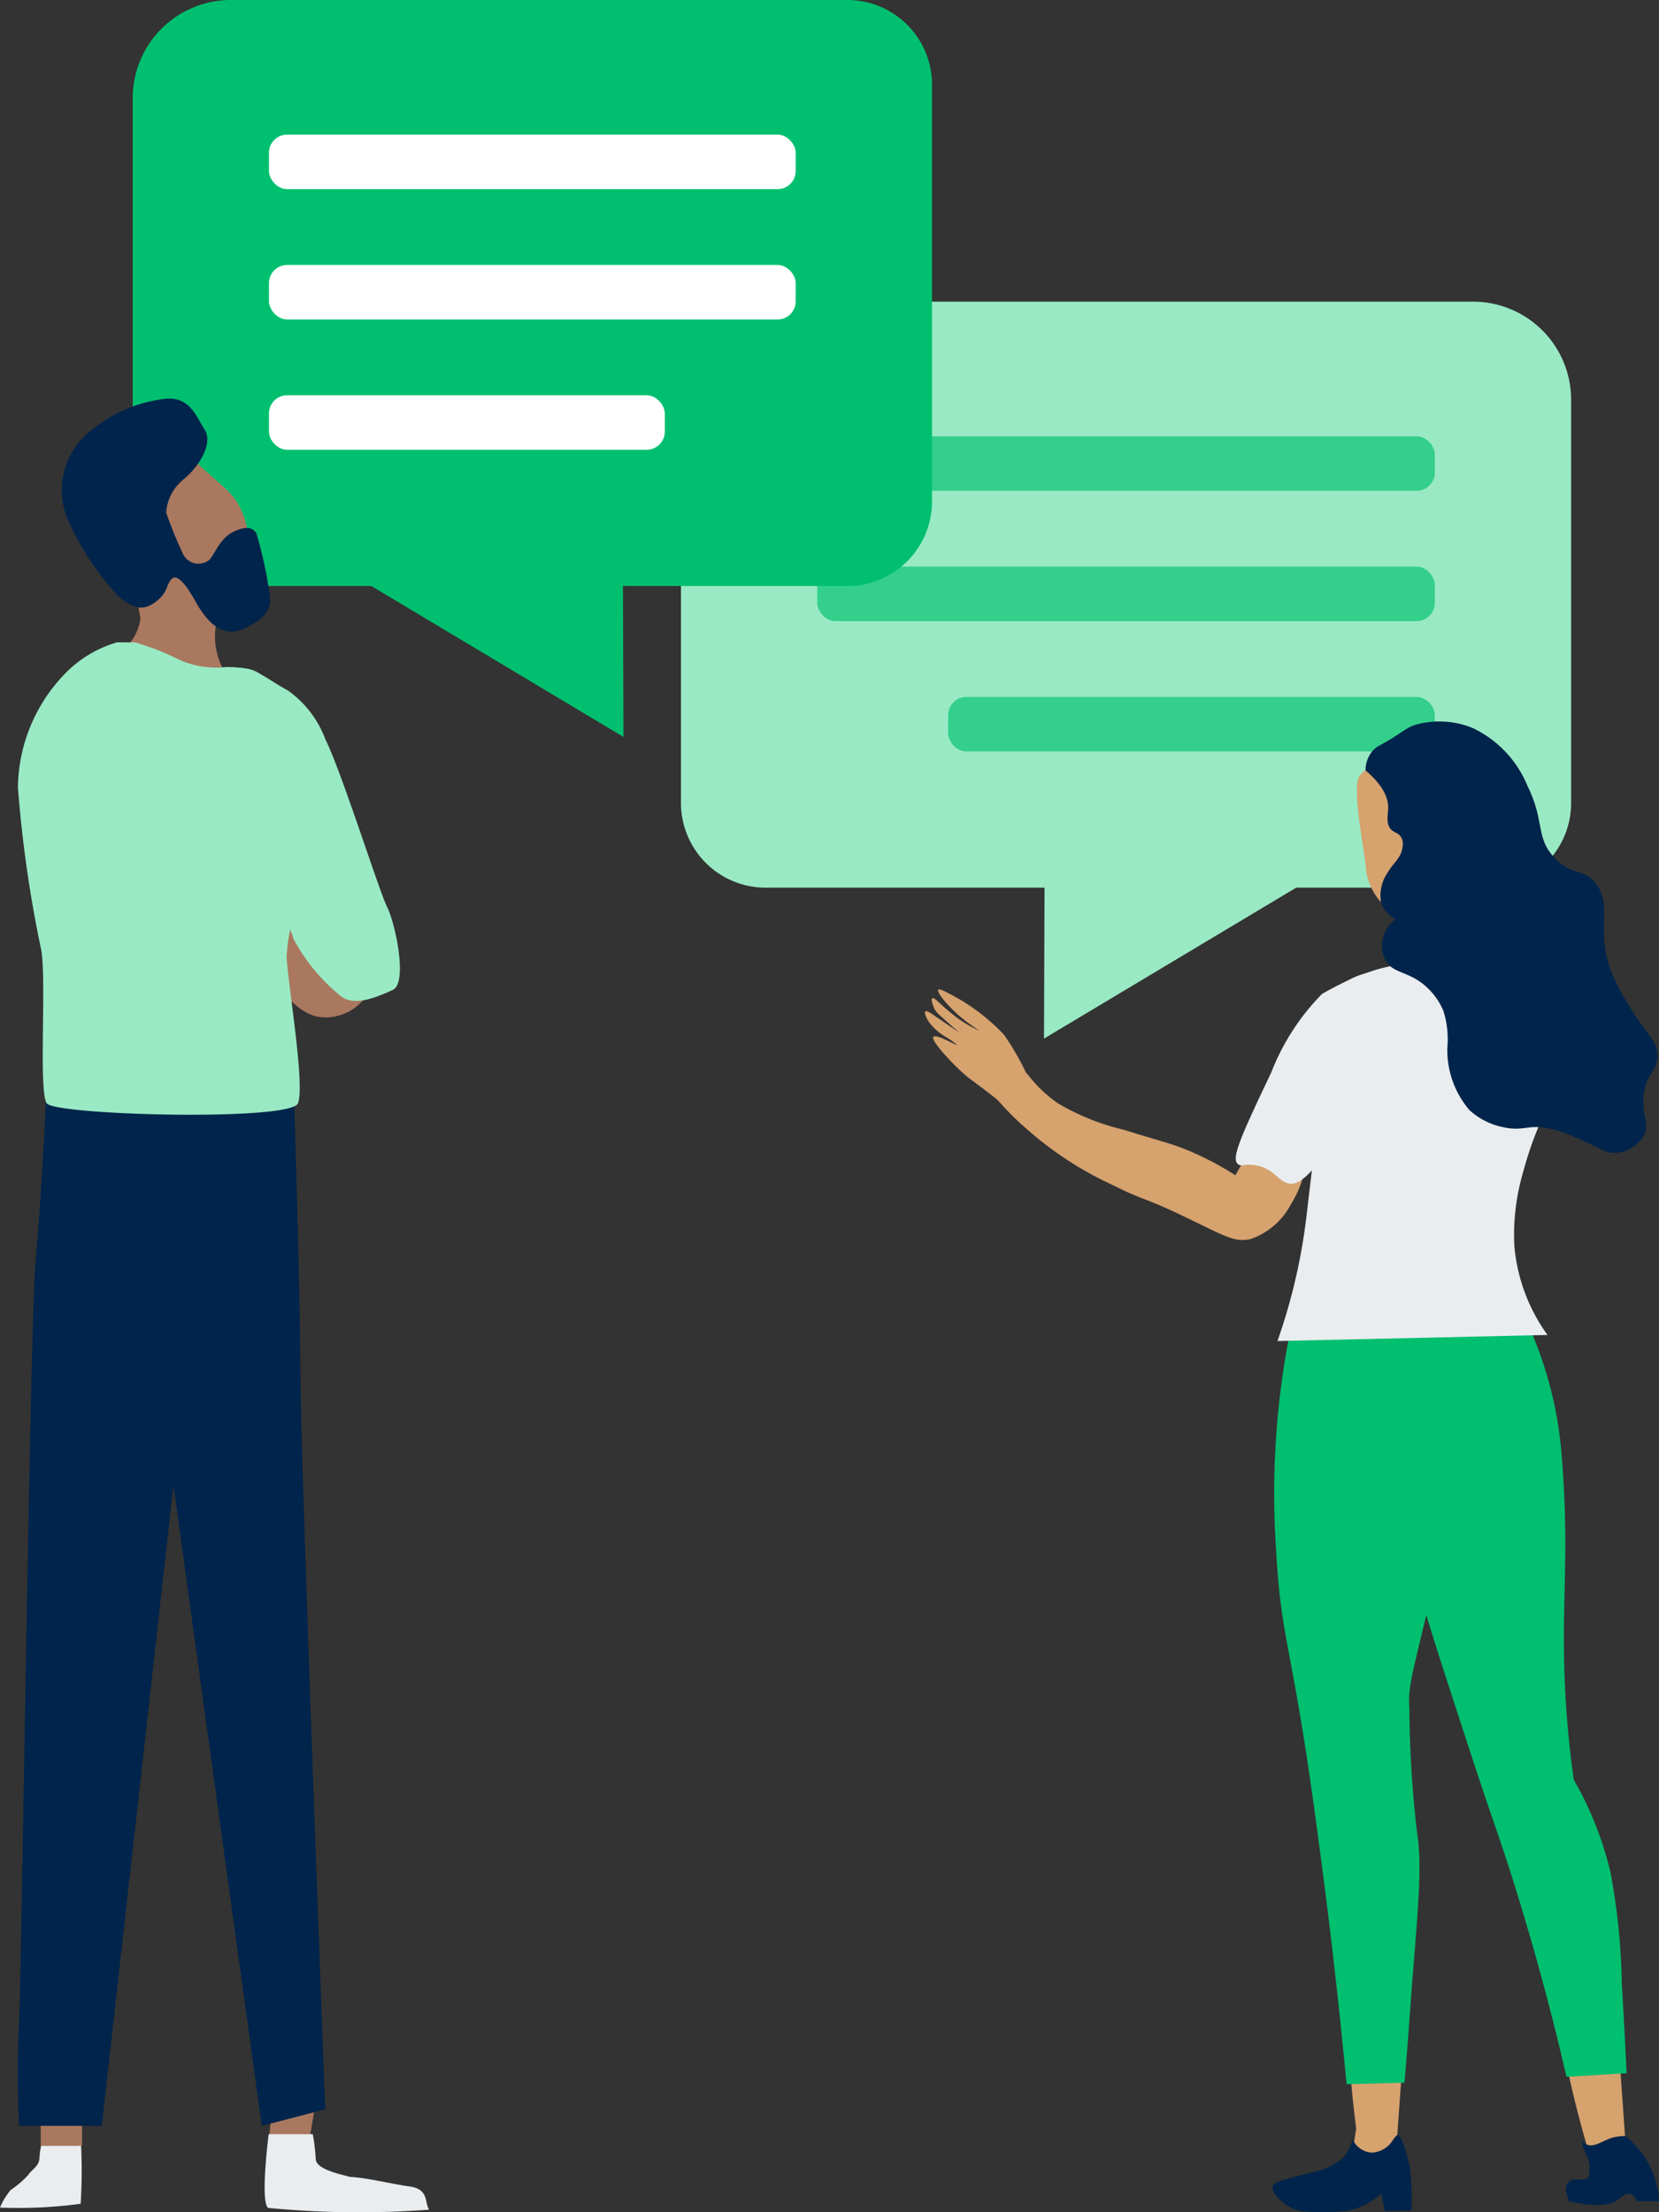 <svg xmlns="http://www.w3.org/2000/svg" width="75" height="100" viewBox="0 0 75 100"><rect x="0" y="0" width="75" height="100" fill="#333333" stroke="none"/><defs><style>.a{fill:#99eac4;}.b{fill:#33cf8b;}.c{fill:#00bf6f;}.d{fill:#fff;}.e{fill:#d6a26e;}.f{fill:#00244b;}.g{fill:#eaedf0;}.h{fill:#aa785f;}</style></defs><g transform="translate(-2876 -446.156)"><path class="a" d="M2942.579,459.792h-31.958a3.827,3.827,0,0,0-3.835,3.819v18.852a3.827,3.827,0,0,0,3.835,3.819h12.6l-.024,6.822,11.4-6.822h8.595a3.827,3.827,0,0,0,3.835-3.819V464.218A4.435,4.435,0,0,0,2942.579,459.792Z"/><rect class="b" width="27.92" height="2.464" rx="0.821" transform="translate(2940.865 468.341) rotate(-180)"/><rect class="b" width="27.92" height="2.464" rx="0.821" transform="translate(2940.865 474.232) rotate(-180)"/><rect class="b" width="22.001" height="2.464" rx="0.821" transform="translate(2940.865 480.124) rotate(-180)"/><path class="c" d="M2882,450.582v18.245a3.827,3.827,0,0,0,3.835,3.819h6.952l11.4,6.822-.024-6.822H2914.3a3.827,3.827,0,0,0,3.835-3.819V449.975a3.827,3.827,0,0,0-3.835-3.819h-27.853A4.436,4.436,0,0,0,2882,450.582Z"/><rect class="d" width="23.814" height="2.464" rx="0.821" transform="translate(2888.159 452.242)"/><rect class="d" width="23.814" height="2.464" rx="0.821" transform="translate(2888.159 458.133)"/><rect class="d" width="17.895" height="2.464" rx="0.821" transform="translate(2888.159 464.024)"/><path class="e" d="M2948.816,533.558q.327,4.611.652,9.223l-.743.688-.955-.214c-.295-1-.57-2.052-.816-3.159a47.341,47.341,0,0,1-1.069-8.074q.706.342,1.44.725Q2948.1,533.15,2948.816,533.558Z"/><path class="e" d="M2939.816,533.6q-.33,4.611-.659,9.222l-.833.581-.916-.341c-.151-1.028-.275-2.109-.361-3.239a47.19,47.19,0,0,1,.083-8.141q.651.434,1.324.913Q2939.163,533.1,2939.816,533.6Z"/><path class="e" d="M2939.227,543.553c-.024-.373-.058-.762-.1-1.167s-.1-.8-.164-1.167l-1.554.488q-.064.465-.141.943c-.064.409-.133.809-.2,1.2a.486.486,0,0,0,.311.411.511.511,0,0,0,.6-.232C2938.387,543.866,2938.806,543.708,2939.227,543.553Z"/><path class="f" d="M2933.527,545.017c.052-.182.3-.262.4-.293.493-.155,1.082-.283,1.316-.355a3.058,3.058,0,0,0,1.467-.668,1.782,1.782,0,0,0,.431-.855,1.03,1.03,0,0,0,.846.616,1.176,1.176,0,0,0,.93-.491l.043-.057a1.363,1.363,0,0,1,.14-.19c.038-.036.059-.056.088-.056.058,0,.1.073.124.112a4.04,4.04,0,0,1,.312.879c.053.235.067.266.083.33,0,0,.013.05.023.1a9.963,9.963,0,0,1,.09,1.559c0,.1-.006.247-.013.427l-1.2.03-.146-.737h-.008a.586.586,0,0,1-.086.006c-.066.005-.061.011-.007.005a3.02,3.02,0,0,1-1.5.722c-.224.032-.519.041-.7.047a10.762,10.762,0,0,1-1.117-.023,1.667,1.667,0,0,1-.542-.109,2.093,2.093,0,0,1-.852-.662h0a.48.48,0,0,1-.113-.34Z"/><path class="e" d="M2935.069,498.282a4.558,4.558,0,0,1-.7,2.295,3.288,3.288,0,0,1-1.808,1.583c-.75.185-1.246-.162-2.991-.995-2.089-1-1.683-.647-3.373-1.491a15.692,15.692,0,0,1-3.686-2.4,12.953,12.953,0,0,1-1.413-1.4l1.313-1.216a6.1,6.1,0,0,0,1.42,1.375,10.678,10.678,0,0,0,3,1.2c1.77.559,2.064.586,2.893.932a13.665,13.665,0,0,1,2.124,1.116l1.445-2.537Z"/><path class="c" d="M2944.492,504.833a18.117,18.117,0,0,1,1.823,5.033,19.035,19.035,0,0,1,.315,2.473c.319,4.281-.053,6.213.119,10.014.043.945.139,2.424.4,4.256a15.619,15.619,0,0,1,1.654,4.165,29.724,29.724,0,0,1,.517,5.08c.1,1.644.169,3.022.215,4.017l-2.718.164c-.44-1.917-1.17-4.869-2.281-8.45-.722-2.325-.994-2.951-1.968-5.922-1.79-5.465-2.685-8.2-3.019-10.191a37.912,37.912,0,0,1-.348-10.7h0Z"/><path class="c" d="M2942.235,504.769a17.69,17.69,0,0,1,.3,2.039,21.809,21.809,0,0,1-.911,7.645c-1.755,7.353-1.987,7.788-1.91,8.919a51.134,51.134,0,0,0,.348,5.607c.277,1.767-.03,4.048-.352,8.579-.081,1.137-.159,2.082-.217,2.743l-2.617.069c-.095-1.008-.226-2.332-.395-3.884-.414-3.811-.811-6.676-.933-7.592-1.144-8.581-1.629-8.409-1.866-12.785a37.593,37.593,0,0,1,.488-8.951c.186-1.033.387-1.885.538-2.481Z"/><path class="f" d="M2949.479,542.712a4.072,4.072,0,0,1,1.171,1.495,3.97,3.97,0,0,1,.35,1.454h-1.011a.48.48,0,0,0-.261-.323c-.216-.068-.463.16-.543.226-.288.238-.886.406-2.245.1a1.364,1.364,0,0,1-.114-.372.521.521,0,0,1,.114-.533c.239-.17.669.009.839-.162.049-.05.055-.112.072-.226a1.421,1.421,0,0,0-.125-.789,1.726,1.726,0,0,1-.141-.336,1.689,1.689,0,0,1-.061-.319.518.518,0,0,0,.251.184c.357.115.757-.249,1.194-.344A2.2,2.2,0,0,1,2949.479,542.712Z"/><path class="e" d="M2942.626,485.183a14.644,14.644,0,0,0-.387,3.058,6.868,6.868,0,0,0,.647,1.614,5.2,5.2,0,0,1-2.169.467c-.825-.127-2-.382-2-.382s.7-.085.825-1.062.347-1.614.13-1.614-.694.127-.955-.043a2.84,2.84,0,0,1-.955-1.656c0-.6-.694-3.823-.3-4.332s1.388-.977,1.736-.807S2943.1,484.206,2942.626,485.183Z"/><path class="g" d="M2942.973,489.6a3.426,3.426,0,0,1,1.91.6,3.359,3.359,0,0,1,1.085,1.274,5.166,5.166,0,0,1,.314,3.355c-.28,1.769-.73,1.766-1.432,4.332a10.111,10.111,0,0,0-.39,3.313,8.06,8.06,0,0,0,1.5,4.028l-12.208.273a26.348,26.348,0,0,0,1.3-5.543c.062-.525.4-3.444.586-4.778.32-2.233.4-1.966.423-2.772.042-1.453-.221-2.258.358-2.845a3.488,3.488,0,0,1,1.3-.68,7.61,7.61,0,0,1,1.215-.34,6.547,6.547,0,0,0,1.389.213A6.708,6.708,0,0,0,2942.973,489.6Z"/><path class="g" d="M2938.3,493.733c.039.966-.612,1.945-1.916,3.9-1.223,1.839-1.735,2.075-2.094,2.025-.493-.07-.675-.677-1.521-.826-.488-.086-.643.077-.8-.05-.3-.242.015-1.037,1.5-4.141a10.418,10.418,0,0,1,2.3-3.557,15.694,15.694,0,0,1,1.577-.791C2937.834,490.689,2938.23,492.064,2938.3,493.733Z"/><path class="e" d="M2922.432,494.748a10.769,10.769,0,0,1,.886,1.108c-.074.024-.177.059-.3.106a3.921,3.921,0,0,0-.595.261,1.843,1.843,0,0,0-.552.443,2.33,2.33,0,0,0-.609-.647c-.354-.324-1.393-1.075-1.512-1.172-.084-.069-.165-.14-.165-.14l-.006-.005c-.141-.124-.252-.233-.356-.335-.379-.372-1.156-1.2-1.023-1.343s1.043.407,1.071.368a4.517,4.517,0,0,0-.546-.385,2.536,2.536,0,0,1-.694-.6c-.127-.182-.269-.467-.2-.528s.224.062.586.307c.18.122.717.486,1.035.7-.2-.147-.338-.274-.683-.582-.375-.335-.434-.382-.508-.52-.094-.177-.184-.449-.114-.5.089-.066.359.275.872.683a5.328,5.328,0,0,0,1.268.784,8.512,8.512,0,0,1-.949-.7c-.512-.453-1.014-1.056-.919-1.155.053-.056.283.064.612.237a8.653,8.653,0,0,1,.831.5c.241.163.418.3.482.349a8.749,8.749,0,0,1,1.046.95A12.089,12.089,0,0,1,2922.432,494.748Z"/><path class="f" d="M2937.733,480.98c.855.728,1.03,1.3,1.024,1.688,0,.3-.122.733.137.99.151.149.34.15.456.356a.684.684,0,0,1,.05.473c-.084.49-.385.634-.668,1.115a1.838,1.838,0,0,0-.3,1.345,1.363,1.363,0,0,0,.65.758,1.575,1.575,0,0,0-.55.808,1.491,1.491,0,0,0,.075,1c.343.7,1.1.492,1.949,1.321a3.048,3.048,0,0,1,.7,1.027,4.29,4.29,0,0,1,.175,1.663,4.176,4.176,0,0,0,1,2.813,3.214,3.214,0,0,0,1.574.782c.876.182,1.088-.147,2.049.049a7.71,7.71,0,0,1,1.574.587c.85.374.994.528,1.375.514a1.607,1.607,0,0,0,1.3-.759c.3-.536-.077-.862,0-1.785.092-1.1.661-1.12.625-1.907-.032-.7-.49-.836-1.4-2.4a9.075,9.075,0,0,1-.65-1.247c-.785-1.959.07-3-.725-4.06-.557-.742-1.053-.327-1.849-1.15-.905-.934-.447-1.657-1.249-3.277a4.975,4.975,0,0,0-2.474-2.617,3.951,3.951,0,0,0-2.674-.122c-.442.18-.6.4-1.525.9a1.166,1.166,0,0,0-.324.245A1.359,1.359,0,0,0,2937.733,480.98Z"/><path class="g" d="M2879.646,542.783a23.808,23.808,0,0,1,0,2.991,20.983,20.983,0,0,1-3.646.172,3.093,3.093,0,0,1,.483-.795,4.377,4.377,0,0,0,.8-.686c.124-.218.5-.389.5-.763a3.88,3.88,0,0,1,.172-.919Z"/><path class="h" d="M2877.839,541.318v1.839h1.87v-1.994Z"/><path class="h" d="M2888.27,541.63l-.125,1.527h1.8l.271-1.652Z"/><path class="g" d="M2888.146,542.627s-.394,3.085-.02,3.334a42.573,42.573,0,0,0,7.274.08c-.212-.3.006-.921-.866-1.046s-1.963-.4-2.715-.436c-.437-.125-1.52-.337-1.545-.8a8.466,8.466,0,0,0-.134-1.13Z"/><path class="h" d="M2892.413,491.367a2.238,2.238,0,0,1-1.712.778c-1.122,0-1.808-1.06-2.742-1.994a8.153,8.153,0,0,1-1.434-3.179l3.777.5Z"/><path class="f" d="M2878.112,495.278s-.25,5.218-.5,7.836-.623,31.411-.748,34.4a46.447,46.447,0,0,0,0,4.737h3.739l3.8-33.966.561-12.029v-1.375Z"/><path class="f" d="M2882.339,494.883h6.928s.312,9.727.312,13.341,1.122,33.281,1.122,33.281l-2.867.748L2882.6,504.3s-2.085-3.116-2-5.235,0-4.1,0-4.1Z"/><path class="h" d="M2881.892,475.193a2.18,2.18,0,0,0,.458-1.08,34.324,34.324,0,0,0-1-4.155l1.953-4.363s.665.623,1.745,1.621,1.538,1.246,1.87,2.036a3.129,3.129,0,0,1,0,2.659,6.32,6.32,0,0,0-1,1.911,3.16,3.16,0,0,0,.124,2.495c.333.58-.914.538-.914.538l-2.7-1Z"/><path class="f" d="M2883.513,469.335a2.11,2.11,0,0,1,.772-1.5c.765-.623,1.347-1.662.973-2.244s-.665-1.5-1.745-1.412a6.374,6.374,0,0,0-3.781,1.786,3.407,3.407,0,0,0-.623,3.781,12.8,12.8,0,0,0,2.243,3.366c.707.581,1.131.664,1.688.249s.473-.79.722-1.039.665.291,1.039.956,1.08,1.828,2.244,1.288,1.246-1.039,1.121-1.7a18.094,18.094,0,0,0-.581-2.617c-.167-.25-.457-.333-1.06-.042s-.893,1.164-1.1,1.288a.783.783,0,0,1-1.139-.27A20.407,20.407,0,0,1,2883.513,469.335Z"/><path class="a" d="M2881.29,475.193a5.346,5.346,0,0,0-2.368,1.433,7.51,7.51,0,0,0-2.112,5.111,56.279,56.279,0,0,0,1.052,7.354c.25,1.371-.129,6.4.252,6.94s11.027.819,11.355,0-.449-5.368-.513-6.628a9.194,9.194,0,0,1,.311-1.87s.063-8.164-.311-8.85-.623-2.119-1.808-2.306a6.222,6.222,0,0,0-.933-.068,4.1,4.1,0,0,1-2.058-.306,11.8,11.8,0,0,0-2.057-.81Z"/><path class="a" d="M2886.525,482.8s2.653,5.273,2.746,5.8a8.389,8.389,0,0,0,2.178,2.617c.623.436,1.62,0,2.306-.312s.124-2.991-.25-3.739-2.056-6.108-2.8-7.6a4.706,4.706,0,0,0-1.683-2.193c-1.082-.586-1.379-1.032-2.493-1.046"/></g></svg>